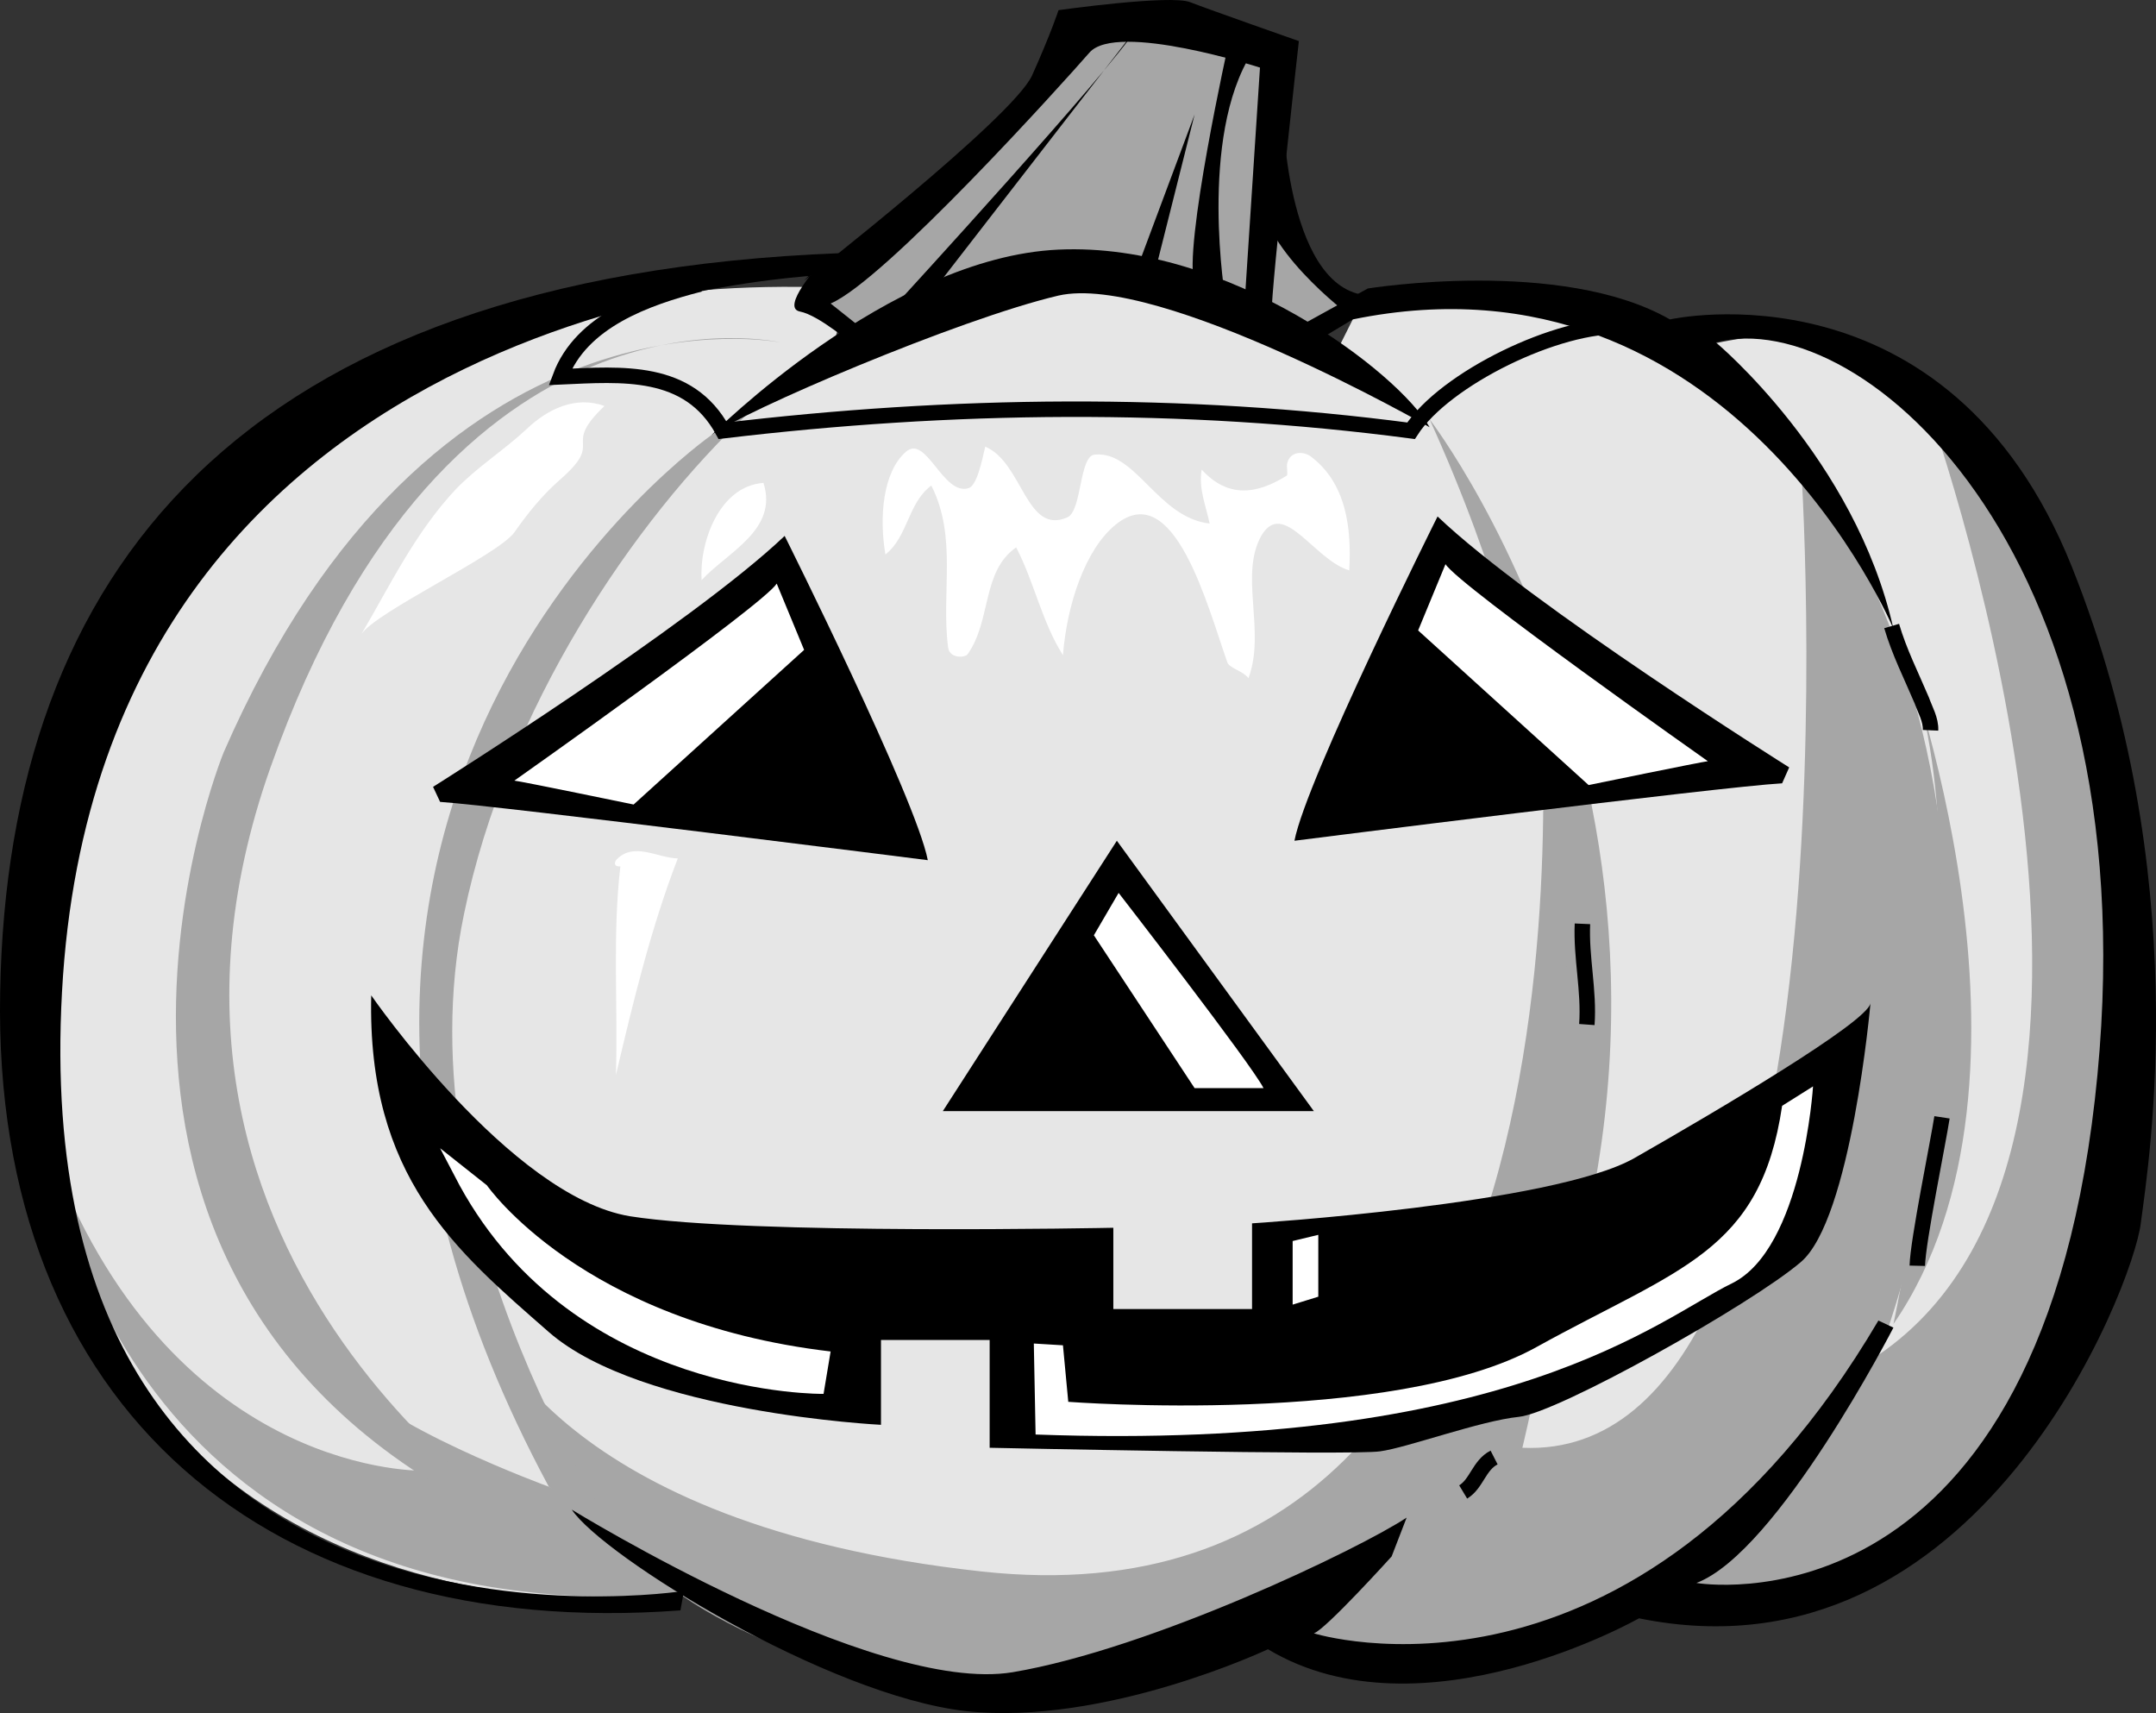 <svg xmlns="http://www.w3.org/2000/svg" width="244.039" height="193.87"><rect width="100%" height="100%" fill="#333333" stroke="none"/><path fill="#e6e6e6" d="m96.219 32.649-2.602 8.699s22.738-11.367 30.602-11.399c7.886.031 26.3 11.399 26.3 11.399l3.5-7s21.836-2.617 30.598 1.8l6.102 3.5s13.136-3.542 16.597-.898c3.54 2.606 37.664 25.356 33.301 76.098-4.387 50.758-35.887 70.883-49 64.8 0 0-35.887 15.708-46.398 5.2 0 0-26.239 8.758-32.403 7-6.086-1.742-31.46-6.992-34.097-11.399 0 0-78.739 12.282-77-77 0 0 10.511-75.218 94.5-70.8"/><path fill="#a6a6a6" d="M217.816 44.848s30.664 84.008-5.199 108.5c0 0 22.738-55.992-8.8-101.5 0 0 7.913 113.758-31.5 112 0 0 14.913-60.367 1.8-88.399 0 0 10.926 110.473-63 102.399-48.137-5.242-56-28-56-28s6.113 14.883 9.602 18.402c3.511 3.48-2.602 0-2.602 0s-19.262-7.02-23.598-13.101l9.598 11.3s-28.012.907-42-35c0 0 6.988 53.407 70.902 49 0 0 30.586 22.782 69.098 1.801 0 0 1.738 6.106 9.602 6.098 7.886.008 30.636-6.992 34.097-10.5l2.703 4.402s42.836-.02 48.098-54.3c5.238-54.22-19.262-78.72-22.8-83.102M92.719 33.45s24.074-21.407 29.3-30.2c0 0 20.149.043 22.297 3.5 0 0-3.023 22.793 8.403 27.598l-4.403 3.902s-24.96-14.832-43.797-2.101l-7.402 2.601-4.398-5.3"/><path fill="#a6a6a6" d="M215.219 72.848s18.386 49.008-.903 77c0 0 11.414-52.492.903-77M161.816 47.45s41.164 53.406 7 120.8c0 0 23.664-53.394-7-120.8m-81.296 1.8s-59.95 41.727-18.403 119l8.7 7s-25.669-36.445-18.298-71.8c4.774-23.157 19.211-44.594 32.297-56.801"/><path fill="#a6a6a6" d="M88.316 38.75s-39.336-7.894-63 46.399c0 0-26.21 63.832 36.801 89.199 0 0-51.637-30.617-31.5-87.5 20.113-56.867 57.7-48.098 57.7-48.098"/><path d="M95.117 28.649C26.887 31.293.855 64.98.019 112.25c-.914 47.23 30.586 73.48 77 70l.399-2.2s-74.813 11.806-70.399-67.8c4.336-79.644 87.7-81.2 87.7-81.2l.398-2.401"/><path d="M154.816 32.649s21.914-3.543 34.203 3.5c0 0 31.461-7.043 45.5 28 13.961 34.957 8.711 67.332 7.797 74.3-.836 7.032-18.336 52.532-56.797 44.7 0 0-24.539 13.957-42 3.5 0 0-18.414 8.707-34.203 7-15.71-1.793-41.086-17.543-44.597-22.801 0 0 34.136 21.008 49.898 18.402 15.738-2.644 39.363-14.02 44.602-17.5l-1.7 4.398s-7.476 8.27-8.8 8.7c0 0 36.324 11.383 63.898-35.399l1.7.801s-13.087 25.418-22.298 28.898c0 0 38.086 6.583 45.098-54.699 6.988-61.218-26.262-90.093-42.898-85.699 0 0 15.761 13.106 20.097 32.399 0 0-18.336-43.793-61.199-35l-3.5 2.101-2.598-1.3 7.797-4.301"/><path d="M80.52 49.25s20.085-20.144 39.296-21c19.29-.894 38.54 13.98 42 20.098 0 0-30.586-17.492-42-14.899C108.48 36.106 83.98 46.606 80.52 49.25"/><path d="M91.02 31.75s23.585-18.394 25.796-23.2c2.164-4.82 3-7.401 3-7.401S132.543-.644 134.72.25c2.199.856 12.3 4.399 12.3 4.399s-3.101 27.519-3.101 31c0 3.519-3.102-.399-3.102-.399l1.801-27.601s-16.2-5.231-19.3-1.7c-3.024 3.469-23.15 25.782-29.298 28.399l4.399 3.5-1.7 1.3s-3.988-3.48-6.199-3.898c-2.164-.457 2.2-5.3 2.2-5.3"/><path d="M139.117 4.649s-5.262 23.582-3.898 27.5c1.261 3.957 3.5 1.8 3.5 1.8s-3.114-18.406 3-28l-2.602-1.3M101.52 34.348s24.46-26.68 27.097-31.098l-24.098 31.098h-3m29.297-3.898 4.403-17.5-6.2 16.6zM49.02 89.05s29.272-18.381 39.795-28.4c0 0 14.852 29.707 16.203 36.699 0 0-48.164-6.117-55.203-6.598l-.797-1.7"/><path fill="#fff" d="M58.219 88.348S86.387 68.48 87.918 66.05l3.101 7.5-19.3 17.5s-12.895-2.664-13.5-2.703"/><path d="M202.52 86.848s-29.29-18.367-39.801-28.399c0 0-14.864 29.719-16.2 36.7 0 0 48.149-6.106 55.2-6.5l.8-1.801"/><path fill="#fff" d="M193.316 86.149s-28.18-19.856-29.699-22.301l-3.098 7.5 19.297 17.5s12.883-2.649 13.5-2.7"/><path d="m126.418 95.149-19.7 30.601h42zm0 0"/><path d="M42.02 112.648s15.71 22.77 29.296 25c13.54 2.145 54.703 1.301 54.703 1.301v9.2h15.7v-9.7s34.136-2.156 43.3-7.398c9.211-5.258 26.274-15.32 26.7-17.5 0 0-2.176 24.492-7.903 29.297-5.648 4.82-27.523 17.07-31.898 17.5-4.375.445-12.688 3.508-15.7 3.902-3.113.48-44.199-.402-44.199-.402v-12.2h-12.3v9.602s-27.114-1.332-37.602-10.5c-10.512-9.207-20.574-17.52-20.098-38.101"/><path fill="#fff" d="M126.617 101.05s15.113 19.493 16.402 22.098h-7.8l-11.403-17.3 2.801-4.797m19.699 39.399v7.198l2.903-.898v-7l-2.903.7m-91.199-6.301s10.707 15.488 38.902 18.8l-.8 4.801s-28.051.418-41.2-23.601l-2.203-4.2 5.301 4.2"/><path fill="#fff" d="m117.02 152.05 3.296.2.602 6.398s36.781 2.801 53-6.199c16.156-8.937 25.344-10.687 27.8-27.3l3.5-2.2s-1.144 18.375-9.199 22.301c-8.132 3.95-25.195 19.043-78.8 17.098l-.2-10.297"/><path d="M145.219 12.95s.449 20.53 10.097 20.5l-2.597 2.199s-10.551-7.856-10.102-14.399l.902-8.8 1.7.5"/><path fill="none" stroke="#000" stroke-width="1.75" d="M79.219 32.149c-5.985 1.535-13.442 4.152-15.801 10.5 7.023-.313 14.512-.993 18.398 6.101 25.903-3.09 52.012-3.414 77.903 0 3.804-5.906 16.722-12.172 24-11.8m33.301 106.3c.062-2.781 2.374-14.027 2.796-16.8m-5.699-55.602c.867 2.949 2.223 5.62 3.402 8.402.383 1.082 1.055 2.191 1 3.399m-39.402 21.901c-.168 3.829.777 7.587.5 11.4m-14 52.898c1.527-.918 1.793-3.028 3.5-3.899"/><path fill="#fff" d="M59.617 48.55c-2.598 2.427-5.578 4.282-8 6.798-4.574 4.855-7.379 10.742-10.7 16.402 1.755-2.578 15.434-8.914 17.302-11.5 1.578-2.246 3.117-4.144 5.097-5.902 5.36-4.64.063-3.598 5.102-8.399-3.258-1.195-6.45.348-8.801 2.602m26.801 6.098c-5.04.367-7.278 6.792-7 11 2.945-3.18 8.695-5.676 7-11M70.219 98.05c-.91 7.825-.266 15.708-.5 23.599 1.957-8.301 3.941-16.563 7-24.5-2.297-.047-4.926-1.891-6.903.101-.144.106-.547.86.403.8m35.199-43.1c2.969 5.87 1.094 12.132 1.898 18.3.153 1.336 1.942 1.18 2.203.8 2.72-3.823 1.575-9.362 5.5-12.1 2.055 3.933 2.895 8.402 5.297 12.199.442-5.66 2.496-11.993 6-14.801 6.606-5.313 10.367 9.277 12.602 15.601.246.692 1.715.938 2.398 1.801 1.996-5.41-1.101-11.71 1.5-16.2 2.496-4.081 5.957 2.833 9.903 4 .273-4.64-.266-9.94-4.5-13-.684-.41-2.094-.546-2.5.798-.16.504.129 1.383-.102 1.5-3.426 2.125-6.633 2.531-9.598-.7-.379 2.16.493 4.122.899 6.102-5.86-.648-8.36-8.266-13-7.8-1.778.116-1.434 6.355-3.102 7.1-4.699 2.056-5.039-6.218-9.297-8-.406 1.794-.984 4.458-1.902 4.7-2.898.871-4.781-6.18-7.098-4.101-2.593 2.285-3.02 7.378-2.3 11.601 2.566-2.004 2.523-5.82 5.199-7.8"/></svg>
